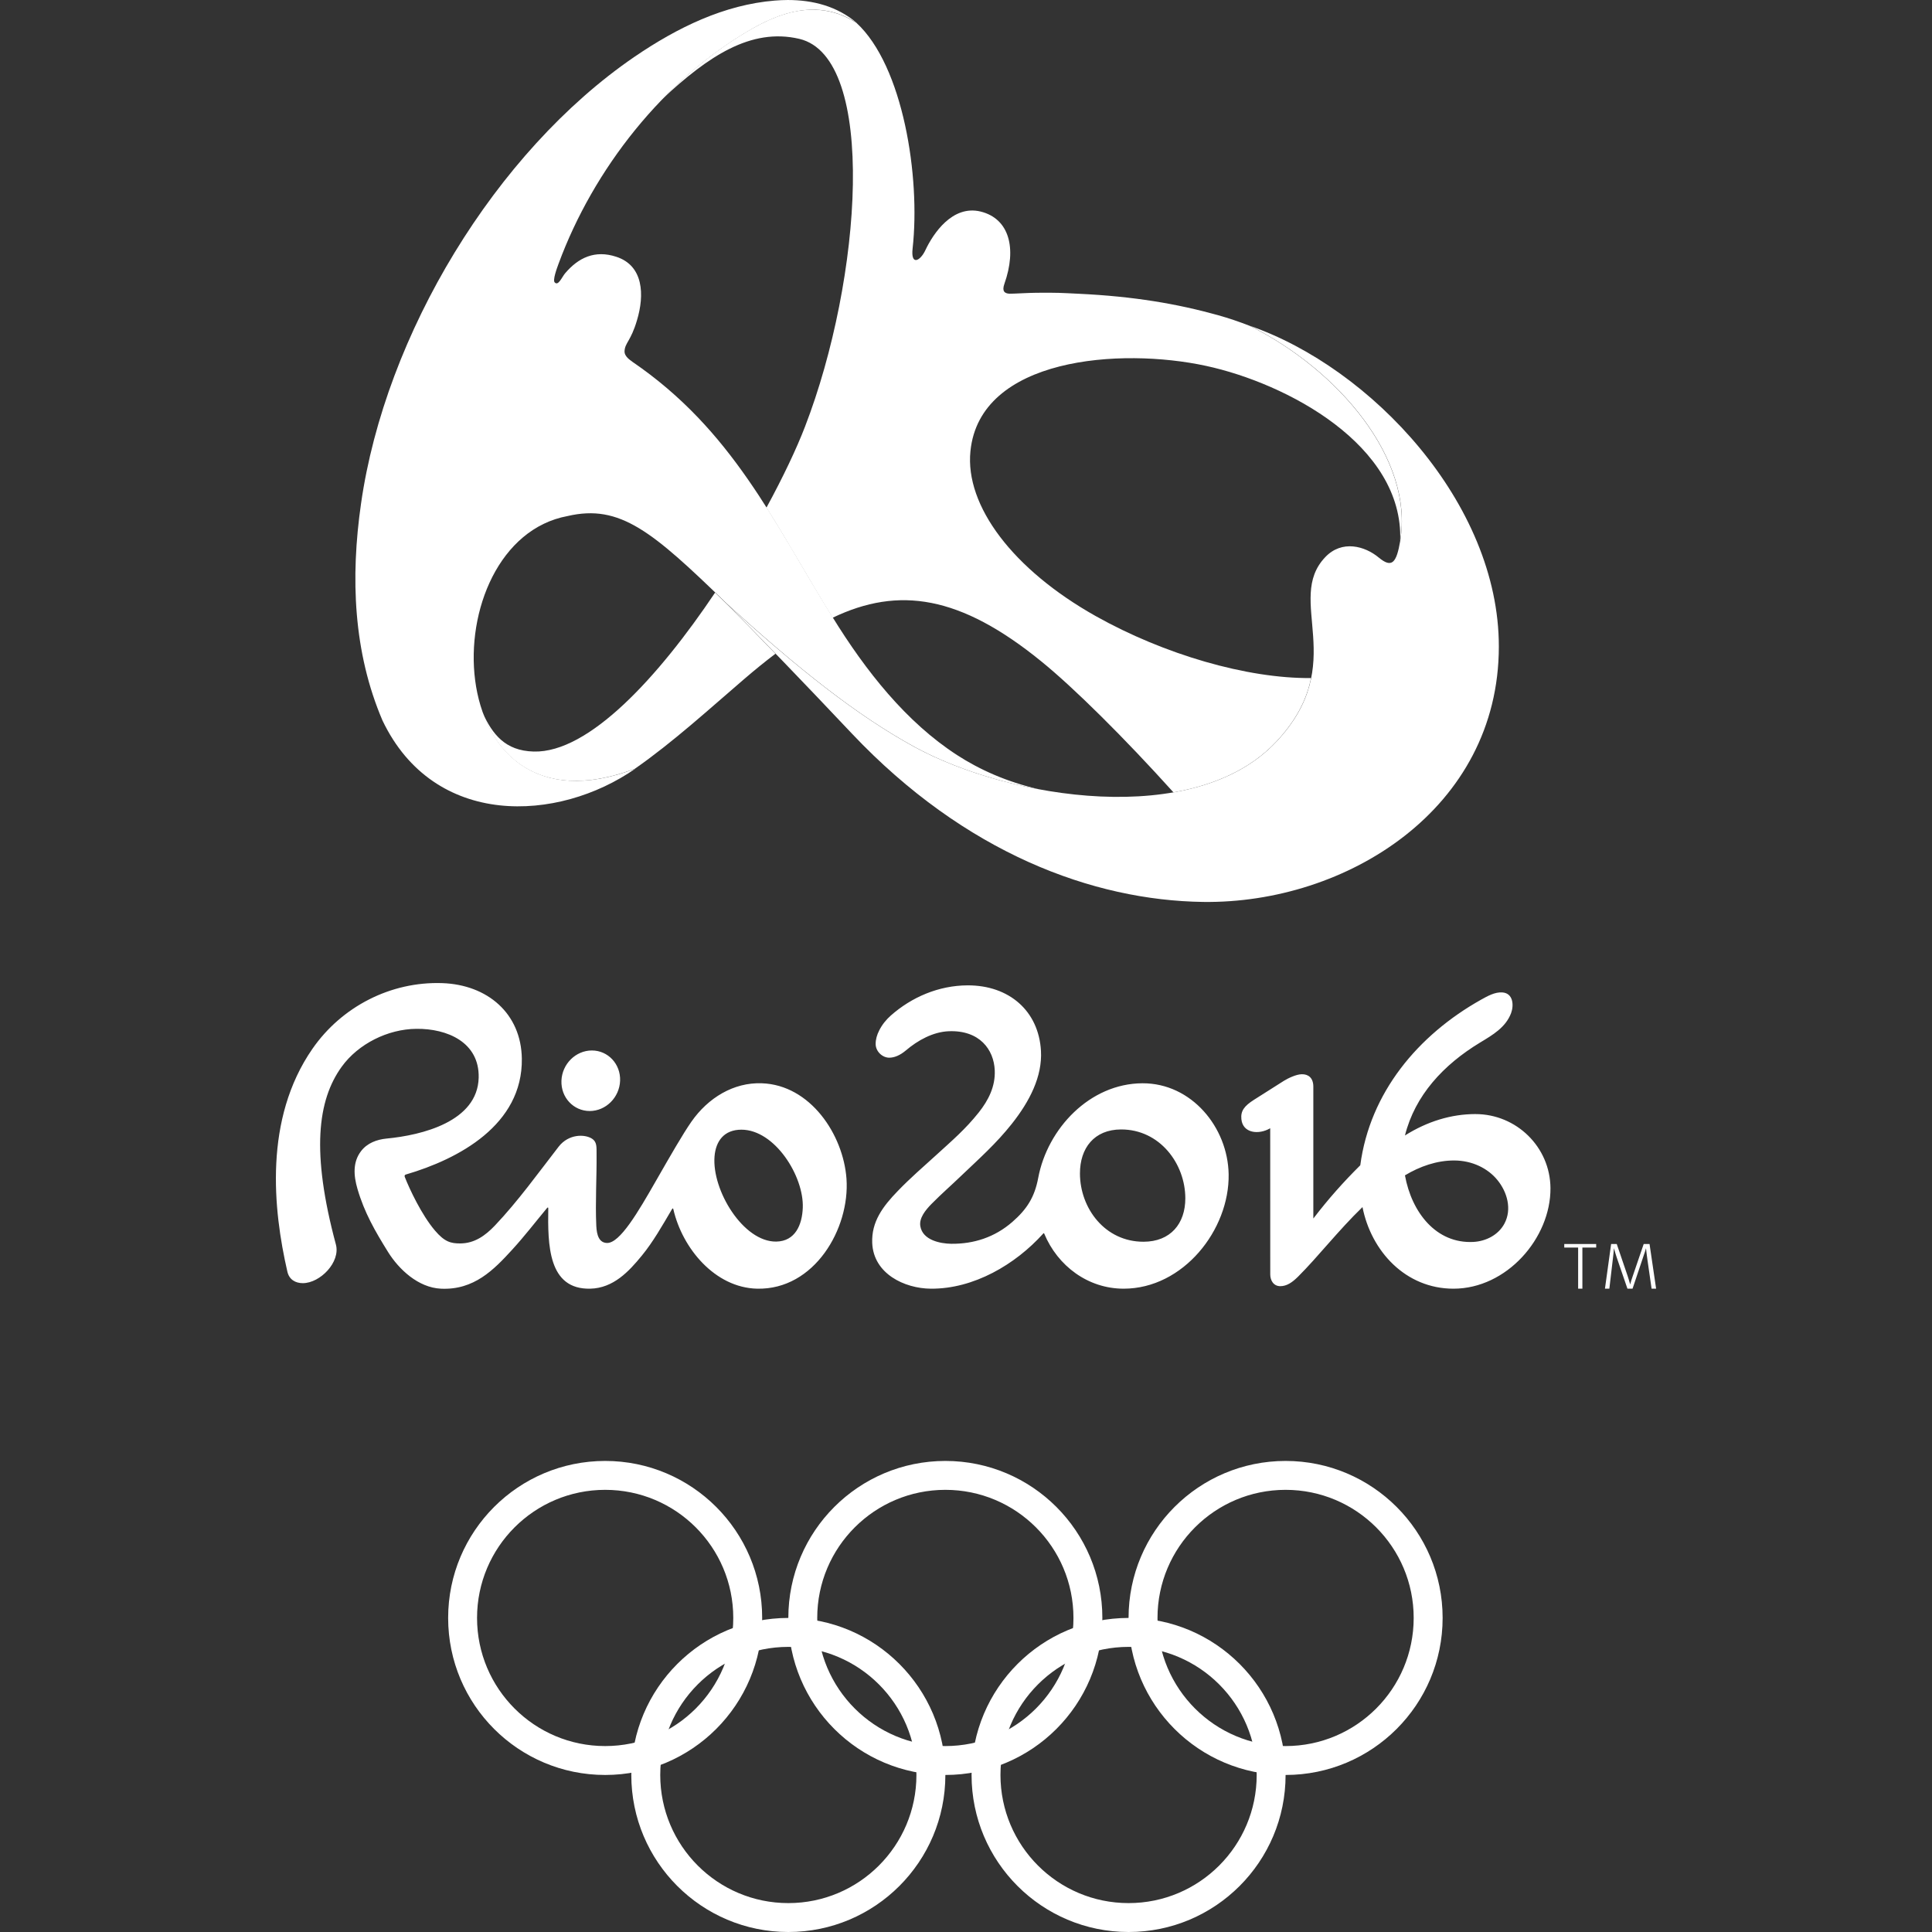 <?xml version="1.0" encoding="UTF-8"?>
<!DOCTYPE svg PUBLIC "-//W3C//DTD SVG 1.1//EN" "http://www.w3.org/Graphics/SVG/1.1/DTD/svg11.dtd">
<!-- Creator: CorelDRAW 2021 (64-Bit) -->
<svg xmlns="http://www.w3.org/2000/svg" xml:space="preserve" width="500px" height="500px" version="1.1" style="shape-rendering:geometricPrecision; text-rendering:geometricPrecision; image-rendering:optimizeQuality; fill-rule:evenodd; clip-rule:evenodd"
viewBox="0 0 500 500"
 xmlns:xlink="http://www.w3.org/1999/xlink"
 xmlns:xodm="http://www.corel.com/coreldraw/odm/2003">
 <rect x="0" y="0" width="500" height="500" fill="#333333" stroke="none"/>
 <defs>
  <style type="text/css">
   <![CDATA[
    .fil0 {fill:none}
    .fil3 {fill:none;fill-rule:nonzero}
    .fil5 {fill:white}
    .fil4 {fill:white;fill-rule:nonzero}
    .fil1 {fill:white;fill-rule:nonzero;fill-opacity:0}
    .fil2 {fill:white;fill-rule:nonzero}
   ]]>
  </style>
   <clipPath id="id0" style="clip-rule:nonzero">
    <path d="M138.11 194.5c-7.43,-0.2 -10.64,-4.51 -13.2,-9.98 1.43,3.92 3.5,7.47 6.23,10.31 6.82,7.1 17.75,9.97 33.2,4.1 9.91,-6.92 19.24,-15.46 28.24,-23.18 2.78,-2.39 5.48,-4.58 8.11,-6.57 -4.68,-4.85 -8.97,-9.23 -12.85,-13.13 -0.95,-0.92 -1.88,-1.81 -2.78,-2.68 -14.55,21.69 -32.6,41.52 -46.95,41.13zm56.39 -187.01c-8.21,4.71 -15.81,10.73 -22.6,17.64 -0.11,0.1 -0.21,0.2 -0.31,0.31 11.59,-10.74 22.66,-18.33 35.25,-15.39 20.3,4.75 16.23,62.23 1.48,100.41 -2.18,5.66 -5.64,12.98 -9.97,20.93 5.74,9.05 10.98,18.53 16.94,28.17 0.06,0.1 0.13,0.21 0.19,0.31 17.16,-8.22 33.06,-5.74 53.99,11.28 8.39,6.8 21.42,19.71 34.22,33.91 10.46,-1.83 19.84,-5.92 26.54,-13.04 5.52,-5.86 8.04,-11.38 9.07,-16.54 -16.57,0.16 -38.04,-6.12 -55.7,-16.02 -21.5,-12.07 -33.89,-28.6 -32.45,-42.7 2.43,-24.22 38.71,-26.89 60.98,-22.07 20.83,4.5 51.13,20.49 50.24,45.26 3.56,-21.14 -16.01,-44.23 -38.96,-55.63 -2.76,-1.08 -5.47,-1.99 -8.08,-2.72 -10.77,-3.01 -21.95,-4.89 -36.05,-5.57 -4.72,-0.23 -5.54,-0.31 -11.01,-0.26 -1.97,0 -6.22,0.28 -7.02,0.24 -1.25,-0.06 -1.99,-0.63 -1.32,-2.53 3.27,-9.22 1.29,-16.88 -6.13,-18.73 -7.35,-1.79 -12.31,5.76 -14.3,9.97 -1.3,2.81 -3.85,4.2 -3.31,-0.48 2.04,-18.38 -2.41,-47.17 -14.56,-58.34 -3.66,-2.34 -7.41,-3.4 -11.29,-3.4 -5.07,0 -10.33,1.83 -15.84,4.99z"/>
   </clipPath>
   <clipPath id="id1" style="clip-rule:nonzero">
    <path d="M138.11 194.5c-7.43,-0.2 -10.64,-4.51 -13.2,-9.98 1.43,3.92 3.5,7.47 6.23,10.31 6.82,7.1 17.75,9.97 33.2,4.1 9.91,-6.92 19.24,-15.46 28.24,-23.18 2.78,-2.39 5.48,-4.58 8.11,-6.57 -4.68,-4.85 -8.97,-9.23 -12.85,-13.13 -0.95,-0.92 -1.88,-1.81 -2.78,-2.68 -14.55,21.69 -32.6,41.52 -46.95,41.13zm56.39 -187.01c-8.21,4.71 -15.81,10.73 -22.6,17.64 -0.11,0.1 -0.21,0.2 -0.31,0.31 11.59,-10.74 22.66,-18.33 35.25,-15.39 20.3,4.75 16.23,62.23 1.48,100.41 -2.18,5.66 -5.64,12.98 -9.97,20.93 5.74,9.05 10.98,18.53 16.94,28.17 0.06,0.1 0.13,0.21 0.19,0.31 17.16,-8.22 33.06,-5.74 53.99,11.28 8.39,6.8 21.42,19.71 34.22,33.91 10.46,-1.83 19.84,-5.92 26.54,-13.04 5.52,-5.86 8.04,-11.38 9.07,-16.54 -16.57,0.16 -38.04,-6.12 -55.7,-16.02 -21.5,-12.07 -33.89,-28.6 -32.45,-42.7 2.43,-24.22 38.71,-26.89 60.98,-22.07 20.83,4.5 51.13,20.49 50.24,45.26 3.56,-21.14 -16.01,-44.23 -38.96,-55.63 -2.76,-1.08 -5.47,-1.99 -8.08,-2.72 -10.77,-3.01 -21.95,-4.89 -36.05,-5.57 -4.72,-0.23 -5.54,-0.31 -11.01,-0.26 -1.97,0 -6.22,0.28 -7.02,0.24 -1.25,-0.06 -1.99,-0.63 -1.32,-2.53 3.27,-9.22 1.29,-16.88 -6.13,-18.73 -7.35,-1.79 -12.31,5.76 -14.3,9.97 -1.3,2.81 -3.85,4.2 -3.31,-0.48 2.04,-18.38 -2.41,-47.17 -14.56,-58.34 -3.66,-2.34 -7.41,-3.4 -11.29,-3.4 -5.07,0 -10.33,1.83 -15.84,4.99z"/>
   </clipPath>
   <clipPath id="id2" style="clip-rule:nonzero">
    <path d="M200.52 0.15c-13.03,1.06 -25.15,6.91 -36.42,14.62 -35.86,24.58 -64.41,71.76 -70.66,115.53 -2.77,19.23 -2,38.51 5.55,56.17 13.38,27.99 45.47,26.37 65.43,12.46 -51.76,19.67 -52.93,-58.83 -17.52,-65.38 13.57,-3.16 21.99,4.05 41.01,22.5 18.54,16.95 34.07,29.25 48.87,37.3 8.61,4.69 20.05,8.69 32.21,10.94 -8.54,-1.95 -15.63,-5.2 -21.3,-8.88 -13.13,-8.49 -23.6,-21.69 -32.32,-35.85 -15.23,-24.61 -25.79,-48.23 -51.71,-65.93 -1.22,-0.84 -2.06,-1.71 -2.03,-2.7 0.09,-2.24 1.61,-2.57 3.22,-8.04 1.97,-6.54 1.72,-14.14 -5.36,-16.44 -5.52,-1.82 -9.81,0.23 -13.24,4.28 -0.82,0.98 -1.73,3.24 -2.61,2.43 -0.8,-0.42 0.62,-4.07 0.91,-4.89 9.01,-24.46 27.17,-47.67 50.02,-60.78 9.73,-5.59 18.69,-6.99 27.14,-1.58 -5.1,-4.31 -11.34,-5.91 -17.84,-5.91 -1.1,0 -2.21,0.06 -3.35,0.15z"/>
   </clipPath>
   <clipPath id="id3" style="clip-rule:nonzero">
    <path d="M200.52 0.15c-13.03,1.06 -25.15,6.91 -36.42,14.62 -35.86,24.58 -64.41,71.76 -70.66,115.53 -2.77,19.23 -2,38.51 5.55,56.17 13.38,27.99 45.47,26.37 65.43,12.46 -51.76,19.67 -52.93,-58.83 -17.52,-65.38 13.57,-3.16 21.99,4.05 41.01,22.5 18.54,16.95 34.07,29.25 48.87,37.3 8.61,4.69 20.05,8.69 32.21,10.94 -8.54,-1.95 -15.63,-5.2 -21.3,-8.88 -13.13,-8.49 -23.6,-21.69 -32.32,-35.85 -15.23,-24.61 -25.79,-48.23 -51.71,-65.93 -1.22,-0.84 -2.06,-1.71 -2.03,-2.7 0.09,-2.24 1.61,-2.57 3.22,-8.04 1.97,-6.54 1.72,-14.14 -5.36,-16.44 -5.52,-1.82 -9.81,0.23 -13.24,4.28 -0.82,0.98 -1.73,3.24 -2.61,2.43 -0.8,-0.42 0.62,-4.07 0.91,-4.89 9.01,-24.46 27.17,-47.67 50.02,-60.78 9.73,-5.59 18.69,-6.99 27.14,-1.58 -5.1,-4.31 -11.34,-5.91 -17.84,-5.91 -1.1,0 -2.21,0.06 -3.35,0.15z"/>
   </clipPath>
   <clipPath id="id4" style="clip-rule:nonzero">
    <path d="M362.38 139.98c-0.99,5.78 -2.18,7.12 -5.58,4.3 -3.54,-2.95 -9.49,-4.65 -13.82,-0.1 -10.6,11.11 6.46,27.5 -12.72,47.83 -21.17,22.49 -68.92,14.72 -93.52,1.34 -14.8,-8.06 -30.34,-20.35 -48.88,-37.31 8.84,8.88 19.87,20.31 32.61,33.81 29.32,31 62.44,43.18 90.9,43.57 37.11,0.49 76.5,-24.1 76.53,-66.06 0.04,-37.12 -33.08,-72.2 -64.47,-83.05 22.97,11.4 42.56,34.51 38.95,55.67z"/>
   </clipPath>
   <clipPath id="id5" style="clip-rule:nonzero">
    <path d="M362.38 139.98c-0.99,5.78 -2.18,7.12 -5.58,4.3 -3.54,-2.95 -9.49,-4.65 -13.82,-0.1 -10.6,11.11 6.46,27.5 -12.72,47.83 -21.17,22.49 -68.92,14.72 -93.52,1.34 -14.8,-8.06 -30.34,-20.35 -48.88,-37.31 8.84,8.88 19.87,20.31 32.61,33.81 29.32,31 62.44,43.18 90.9,43.57 37.11,0.49 76.5,-24.1 76.53,-66.06 0.04,-37.12 -33.08,-72.2 -64.47,-83.05 22.97,11.4 42.56,34.51 38.95,55.67z"/>
   </clipPath>
 </defs>
 <g id="Layer_x0020_1">
  <rect class="fil0" width="500" height="500"/>
  <g style="clip-path:url(#id0)">
   <polygon class="fil1" points="124.91,2.5 362.79,2.5 362.79,205.06 124.91,205.06 "/>
  </g>
  <g style="clip-path:url(#id1)">
   <g id="_1827367130784">
    <polygon id="_1" class="fil2" points="245.7,-118.03 467.2,104.01 245.16,325.6 23.65,103.56 "/>
   </g>
  </g>
  <path class="fil3" d="M138.11 194.5c-7.43,-0.2 -10.64,-4.51 -13.2,-9.98 1.43,3.92 3.5,7.47 6.23,10.31 6.82,7.1 17.75,9.97 33.2,4.1 9.91,-6.92 19.24,-15.46 28.24,-23.18 2.78,-2.39 5.48,-4.58 8.11,-6.57 -4.68,-4.85 -8.97,-9.23 -12.85,-13.13 -0.95,-0.92 -1.88,-1.81 -2.78,-2.68 -14.55,21.69 -32.6,41.52 -46.95,41.13zm56.39 -187.01c-8.21,4.71 -15.81,10.73 -22.6,17.64 -0.11,0.1 -0.21,0.2 -0.31,0.31 11.59,-10.74 22.66,-18.33 35.25,-15.39 20.3,4.75 16.23,62.23 1.48,100.41 -2.18,5.66 -5.64,12.98 -9.97,20.93 5.74,9.05 10.98,18.53 16.94,28.17 0.06,0.1 0.13,0.21 0.19,0.31 17.16,-8.22 33.06,-5.74 53.99,11.28 8.39,6.8 21.42,19.71 34.22,33.91 10.46,-1.83 19.84,-5.92 26.54,-13.04 5.52,-5.86 8.04,-11.38 9.07,-16.54 -16.57,0.16 -38.04,-6.12 -55.7,-16.02 -21.5,-12.07 -33.89,-28.6 -32.45,-42.7 2.43,-24.22 38.71,-26.89 60.98,-22.07 20.83,4.5 51.13,20.49 50.24,45.26 3.56,-21.14 -16.01,-44.23 -38.96,-55.63 -2.76,-1.08 -5.47,-1.99 -8.08,-2.72 -10.77,-3.01 -21.95,-4.89 -36.05,-5.57 -4.72,-0.23 -5.54,-0.31 -11.01,-0.26 -1.97,0 -6.22,0.28 -7.02,0.24 -1.25,-0.06 -1.99,-0.63 -1.32,-2.53 3.27,-9.22 1.29,-16.88 -6.13,-18.73 -7.35,-1.79 -12.31,5.76 -14.3,9.97 -1.3,2.81 -3.85,4.2 -3.31,-0.48 2.04,-18.38 -2.41,-47.17 -14.56,-58.34 -3.66,-2.34 -7.41,-3.4 -11.29,-3.4 -5.07,0 -10.33,1.83 -15.84,4.99z"/>
  <g style="clip-path:url(#id2)">
   <polygon class="fil1" points="91.97,0 268.99,0 268.99,208.68 91.97,208.68 "/>
  </g>
  <g style="clip-path:url(#id3)">
   <g id="_1827367130832">
    <polygon id="_1_0" class="fil2" points="11.25,184.41 118.55,-64.79 348.38,34.2 241.08,283.4 "/>
   </g>
  </g>
  <path class="fil3" d="M200.52 0.15c-13.03,1.06 -25.15,6.91 -36.42,14.62 -35.86,24.58 -64.41,71.76 -70.66,115.53 -2.77,19.23 -2,38.51 5.55,56.17 13.38,27.99 45.47,26.37 65.43,12.46 -51.76,19.67 -52.93,-58.83 -17.52,-65.38 13.57,-3.16 21.99,4.05 41.01,22.5 18.54,16.95 34.07,29.25 48.87,37.3 8.61,4.69 20.05,8.69 32.21,10.94 -8.54,-1.95 -15.63,-5.2 -21.3,-8.88 -13.13,-8.49 -23.6,-21.69 -32.32,-35.85 -15.23,-24.61 -25.79,-48.23 -51.71,-65.93 -1.22,-0.84 -2.06,-1.71 -2.03,-2.7 0.09,-2.24 1.61,-2.57 3.22,-8.04 1.97,-6.54 1.72,-14.14 -5.36,-16.44 -5.52,-1.82 -9.81,0.23 -13.24,4.28 -0.82,0.98 -1.73,3.24 -2.61,2.43 -0.8,-0.42 0.62,-4.07 0.91,-4.89 9.01,-24.46 27.17,-47.67 50.02,-60.78 9.73,-5.59 18.69,-6.99 27.14,-1.58 -5.1,-4.31 -11.34,-5.91 -17.84,-5.91 -1.1,0 -2.21,0.06 -3.35,0.15z"/>
  <g style="clip-path:url(#id4)">
   <polygon class="fil1" points="187.86,84.31 387.9,84.31 387.9,233.43 187.86,233.43 "/>
  </g>
  <g style="clip-path:url(#id5)">
   <g id="_1827367130448">
    <polygon id="_1_1" class="fil2" points="387.93,84.31 187.85,84.31 187.85,233.91 387.93,233.91 "/>
   </g>
  </g>
  <path class="fil3" d="M362.38 139.98c-0.99,5.78 -2.18,7.12 -5.58,4.3 -3.54,-2.95 -9.49,-4.65 -13.82,-0.1 -10.6,11.11 6.46,27.5 -12.72,47.83 -21.17,22.49 -68.92,14.72 -93.52,1.34 -14.8,-8.06 -30.34,-20.35 -48.88,-37.31 8.84,8.88 19.87,20.31 32.61,33.81 29.32,31 62.44,43.18 90.9,43.57 37.11,0.49 76.5,-24.1 76.53,-66.06 0.04,-37.12 -33.08,-72.2 -64.47,-83.05 22.97,11.4 42.56,34.51 38.95,55.67z"/>
  <path class="fil4" d="M381.84 288.32c-6.3,0 -12.51,1.93 -18.24,5.54 2.61,-10.39 9.96,-18.3 19.43,-24.04 3.32,-2 6.65,-3.94 8.04,-7.63 0.76,-2.06 0.54,-5.15 -2.26,-5.35 -1.94,-0.15 -3.89,0.98 -5.5,1.87 -16.36,9.18 -28.78,24.06 -31.27,42.86 -4.36,4.33 -8.19,8.62 -12.1,13.72 -0.04,0.05 -0.05,0.02 -0.05,0l0 -34.05c0,-2.36 -1.36,-3.27 -3.01,-3.23 -1.47,0.03 -3.55,1.05 -4.6,1.7l-7.76 4.92c-2.53,1.61 -3.47,2.9 -3.25,5.02 0.37,3.63 4.47,4.09 7.46,2.34l0.01 37.81c0,1.56 0.84,3.06 2.62,3.06 1.62,-0.02 2.99,-0.89 4.58,-2.47 5.1,-5.07 10.4,-11.93 16.67,-18 2.26,11.43 11.15,21.12 23.55,21.12 13.79,0 25.19,-13.12 25.1,-26.03 -0.07,-10.62 -8.79,-19.16 -19.42,-19.16zm7.51 28.34c-1.58,2.96 -4.78,4.57 -8.03,4.75 -9.65,0.5 -15.98,-7.63 -17.72,-17.23 3.83,-2.31 8.25,-3.87 12.78,-3.85 4.61,0.02 8.66,2.01 11.14,5.05 2.55,3.1 3.81,7.56 1.83,11.28zm-93.68 -36.31c-13.68,0.06 -24.59,11.77 -26.98,24.48 -0.93,4.98 -2.93,8.12 -6.68,11.39 -4.57,3.99 -10,5.73 -15.83,5.67 -2.82,-0.04 -7.39,-0.92 -8,-4.55 -0.36,-2.11 1.34,-4.17 2.86,-5.73 2.79,-2.82 4.88,-4.59 7.74,-7.34 4.68,-4.47 9,-8.28 13.09,-13.44 4.62,-5.84 7.9,-12.25 7.53,-18.86 -0.58,-10.32 -8.22,-17 -18.99,-16.96 -7.48,0.03 -14.47,3.04 -19.87,7.81 -1.15,1.01 -2.27,2.37 -3,3.85 -0.59,1.14 -0.94,2.36 -0.92,3.55 0.01,1.86 1.71,3.5 3.5,3.51 1.32,0 2.79,-0.59 4.32,-1.88 3.07,-2.61 7.02,-4.81 11.13,-4.97 7.94,-0.3 11.64,4.74 11.87,10.12 0.18,4.19 -1.65,7.76 -4.13,10.89 -3.5,4.39 -6.85,7.23 -10.89,10.92 -3.57,3.25 -6.79,6.01 -10.05,9.39 -3.91,4.03 -6.87,8 -6.64,13.5 0.34,7.93 8.33,11.76 15.16,11.81 11.07,0.09 21.87,-6.24 29.08,-14.25 0.11,-0.12 0.2,-0.19 0.27,0 3.5,8.4 11.36,14.25 20.56,14.25 15.42,0 27.41,-15.24 27.17,-29.62 -0.21,-12.16 -9.63,-23.59 -22.3,-23.54zm0.29 41.01c-9.99,0.03 -16.45,-8.66 -16.47,-17.65 -0.01,-6.58 3.68,-11.39 10.64,-11.41 9.99,-0.02 16.62,8.83 16.63,17.82 0.01,6.57 -3.85,11.23 -10.8,11.24zm-98.8 -41.01c-7.29,-0.27 -13.91,3.76 -18.23,9.95 -2.25,3.23 -5.48,8.87 -9.11,15.2 -4.66,8.15 -9.37,16.23 -12.71,16.18 -2.08,-0.04 -2.68,-2.05 -2.79,-4.44 -0.28,-6.24 0.13,-12.42 0.07,-18.65 -0.01,-1.73 0.11,-3.06 -1.16,-3.89 -1.9,-1.23 -6.06,-1.26 -8.64,2.04 -5.31,6.85 -10.54,14.14 -16.52,20.44 -2.52,2.64 -5.29,4.61 -8.98,4.62 -2.4,0 -4.01,-0.38 -6.52,-3.33 -3.43,-4.02 -6.57,-10.7 -7.79,-13.82 -0.19,-0.51 0.08,-0.63 0.27,-0.69 13.67,-4 30.24,-12.86 30,-29.99 -0.17,-11.66 -8.86,-19.14 -20.62,-19.54 -13.31,-0.45 -26,6.07 -33.58,17.01 -12.59,18.17 -10.18,41.57 -6.48,57.66 0.48,2.09 2.12,2.98 4,2.98 4.5,-0.01 9.78,-5.45 8.56,-10 -6.42,-23.86 -4.77,-37.33 1.5,-46.01 4.28,-5.92 11.94,-9.75 19.33,-9.81 7.93,-0.09 16.34,3.44 16.12,12.65 -0.29,11.36 -14.69,14.88 -23.85,15.75 -2.52,0.25 -5.02,1.16 -6.62,3.29 -2.12,2.8 -1.92,6.23 -0.9,9.73 1.79,6.14 4.55,10.92 7.93,16.36 2.83,4.52 7.81,9.18 13.64,9.47 8.58,0.42 13.72,-4.89 18.48,-10.1 3.23,-3.53 5.92,-7.06 9.01,-10.77 0.22,-0.26 0.32,-0.14 0.32,0.08 -0.13,9.36 -0.09,21.05 10.89,20.79 5.94,-0.15 9.95,-4.41 13.36,-8.6 2.85,-3.47 5.27,-7.73 7.74,-11.93 0.18,-0.26 0.29,-0.39 0.39,0 2.31,10.06 10.74,20.28 21.67,20.53 14.83,0.34 24.04,-15.56 23.13,-28.45 -0.82,-11.41 -9.34,-24.27 -21.91,-24.71zm3.74 40.97c-8.54,0.13 -16.69,-13.28 -15.98,-22.04 0.32,-3.95 2.45,-6.93 6.98,-6.92 8.63,0.03 16.16,12.03 15.86,20.19 -0.16,4.44 -1.96,8.69 -6.86,8.77zm-55.6 -41.63c0.16,-4.32 3.68,-7.82 7.87,-7.83 4.19,0 7.47,3.51 7.31,7.83 -0.16,4.33 -3.69,7.84 -7.87,7.84 -4.19,-0.01 -7.47,-3.51 -7.31,-7.84zm264.22 43.17l0 10.65 -1.1 0 0 -10.65 -3.59 0 0 -0.91 8.26 0 0 0.91 -3.57 0zm17.91 10.65l-1.08 -7.5c-0.19,-1.36 -0.3,-2.33 -0.36,-2.93l-0.02 0c-0.12,0.43 -0.29,1.06 -0.58,1.82l-2.89 8.61 -1.32 0 -2.77 -8.07c-0.3,-0.9 -0.52,-1.67 -0.71,-2.36l-0.02 0c-0.05,0.9 -0.17,1.84 -0.31,3.03l-0.87 7.4 -1.14 0 1.6 -11.57 1.45 0 2.8 8.22c0.19,0.6 0.46,1.42 0.67,2.22l0.02 0c0.2,-0.77 0.38,-1.35 0.63,-2.06l2.86 -8.38 1.51 0 1.7 11.57 -1.17 0z"/>
  <path class="fil5" d="M156.62 451.88c18.31,0 33.15,-14.85 33.15,-33.16 0,-18.31 -14.84,-33.15 -33.15,-33.15 -18.31,0 -33.16,14.84 -33.16,33.15 0,18.31 14.85,33.16 33.16,33.16zm0 7.48c22.44,0 40.63,-18.19 40.63,-40.64 0,-22.44 -18.19,-40.63 -40.63,-40.63 -22.45,0 -40.64,18.19 -40.64,40.63 0,22.45 18.19,40.64 40.64,40.64z"/>
  <path class="fil5" d="M204.02 492.52c18.31,0 33.15,-14.85 33.15,-33.16 0,-18.31 -14.84,-33.15 -33.15,-33.15 -18.31,0 -33.15,14.84 -33.15,33.15 0,18.31 14.84,33.16 33.15,33.16zm0 7.48c22.44,0 40.64,-18.19 40.64,-40.64 0,-22.44 -18.2,-40.64 -40.64,-40.64 -22.44,0 -40.64,18.2 -40.64,40.64 0,22.45 18.2,40.64 40.64,40.64z"/>
  <path class="fil5" d="M244.66 451.88c18.31,0 33.15,-14.85 33.15,-33.16 0,-18.31 -14.84,-33.15 -33.15,-33.15 -18.31,0 -33.16,14.84 -33.16,33.15 0,18.31 14.85,33.16 33.16,33.16zm0 7.48c22.44,0 40.63,-18.19 40.63,-40.64 0,-22.44 -18.19,-40.63 -40.63,-40.63 -22.45,0 -40.64,18.19 -40.64,40.63 0,22.45 18.19,40.64 40.64,40.64z"/>
  <path class="fil5" d="M292.08 492.52c18.31,0 33.15,-14.85 33.15,-33.16 0,-18.31 -14.84,-33.15 -33.15,-33.15 -18.32,0 -33.16,14.84 -33.16,33.15 0,18.31 14.84,33.16 33.16,33.16zm0 7.48c22.44,0 40.63,-18.19 40.63,-40.64 0,-22.44 -18.19,-40.64 -40.63,-40.64 -22.45,0 -40.64,18.2 -40.64,40.64 0,22.45 18.19,40.64 40.64,40.64z"/>
  <path class="fil5" d="M332.71 451.88c18.31,0 33.15,-14.85 33.15,-33.16 0,-18.31 -14.84,-33.15 -33.15,-33.15 -18.31,0 -33.15,14.84 -33.15,33.15 0,18.31 14.84,33.16 33.15,33.16zm0 7.48c22.44,0 40.64,-18.19 40.64,-40.64 0,-22.44 -18.2,-40.63 -40.64,-40.63 -22.44,0 -40.64,18.19 -40.64,40.63 0,22.45 18.2,40.64 40.64,40.64z"/>
 </g>
</svg>

